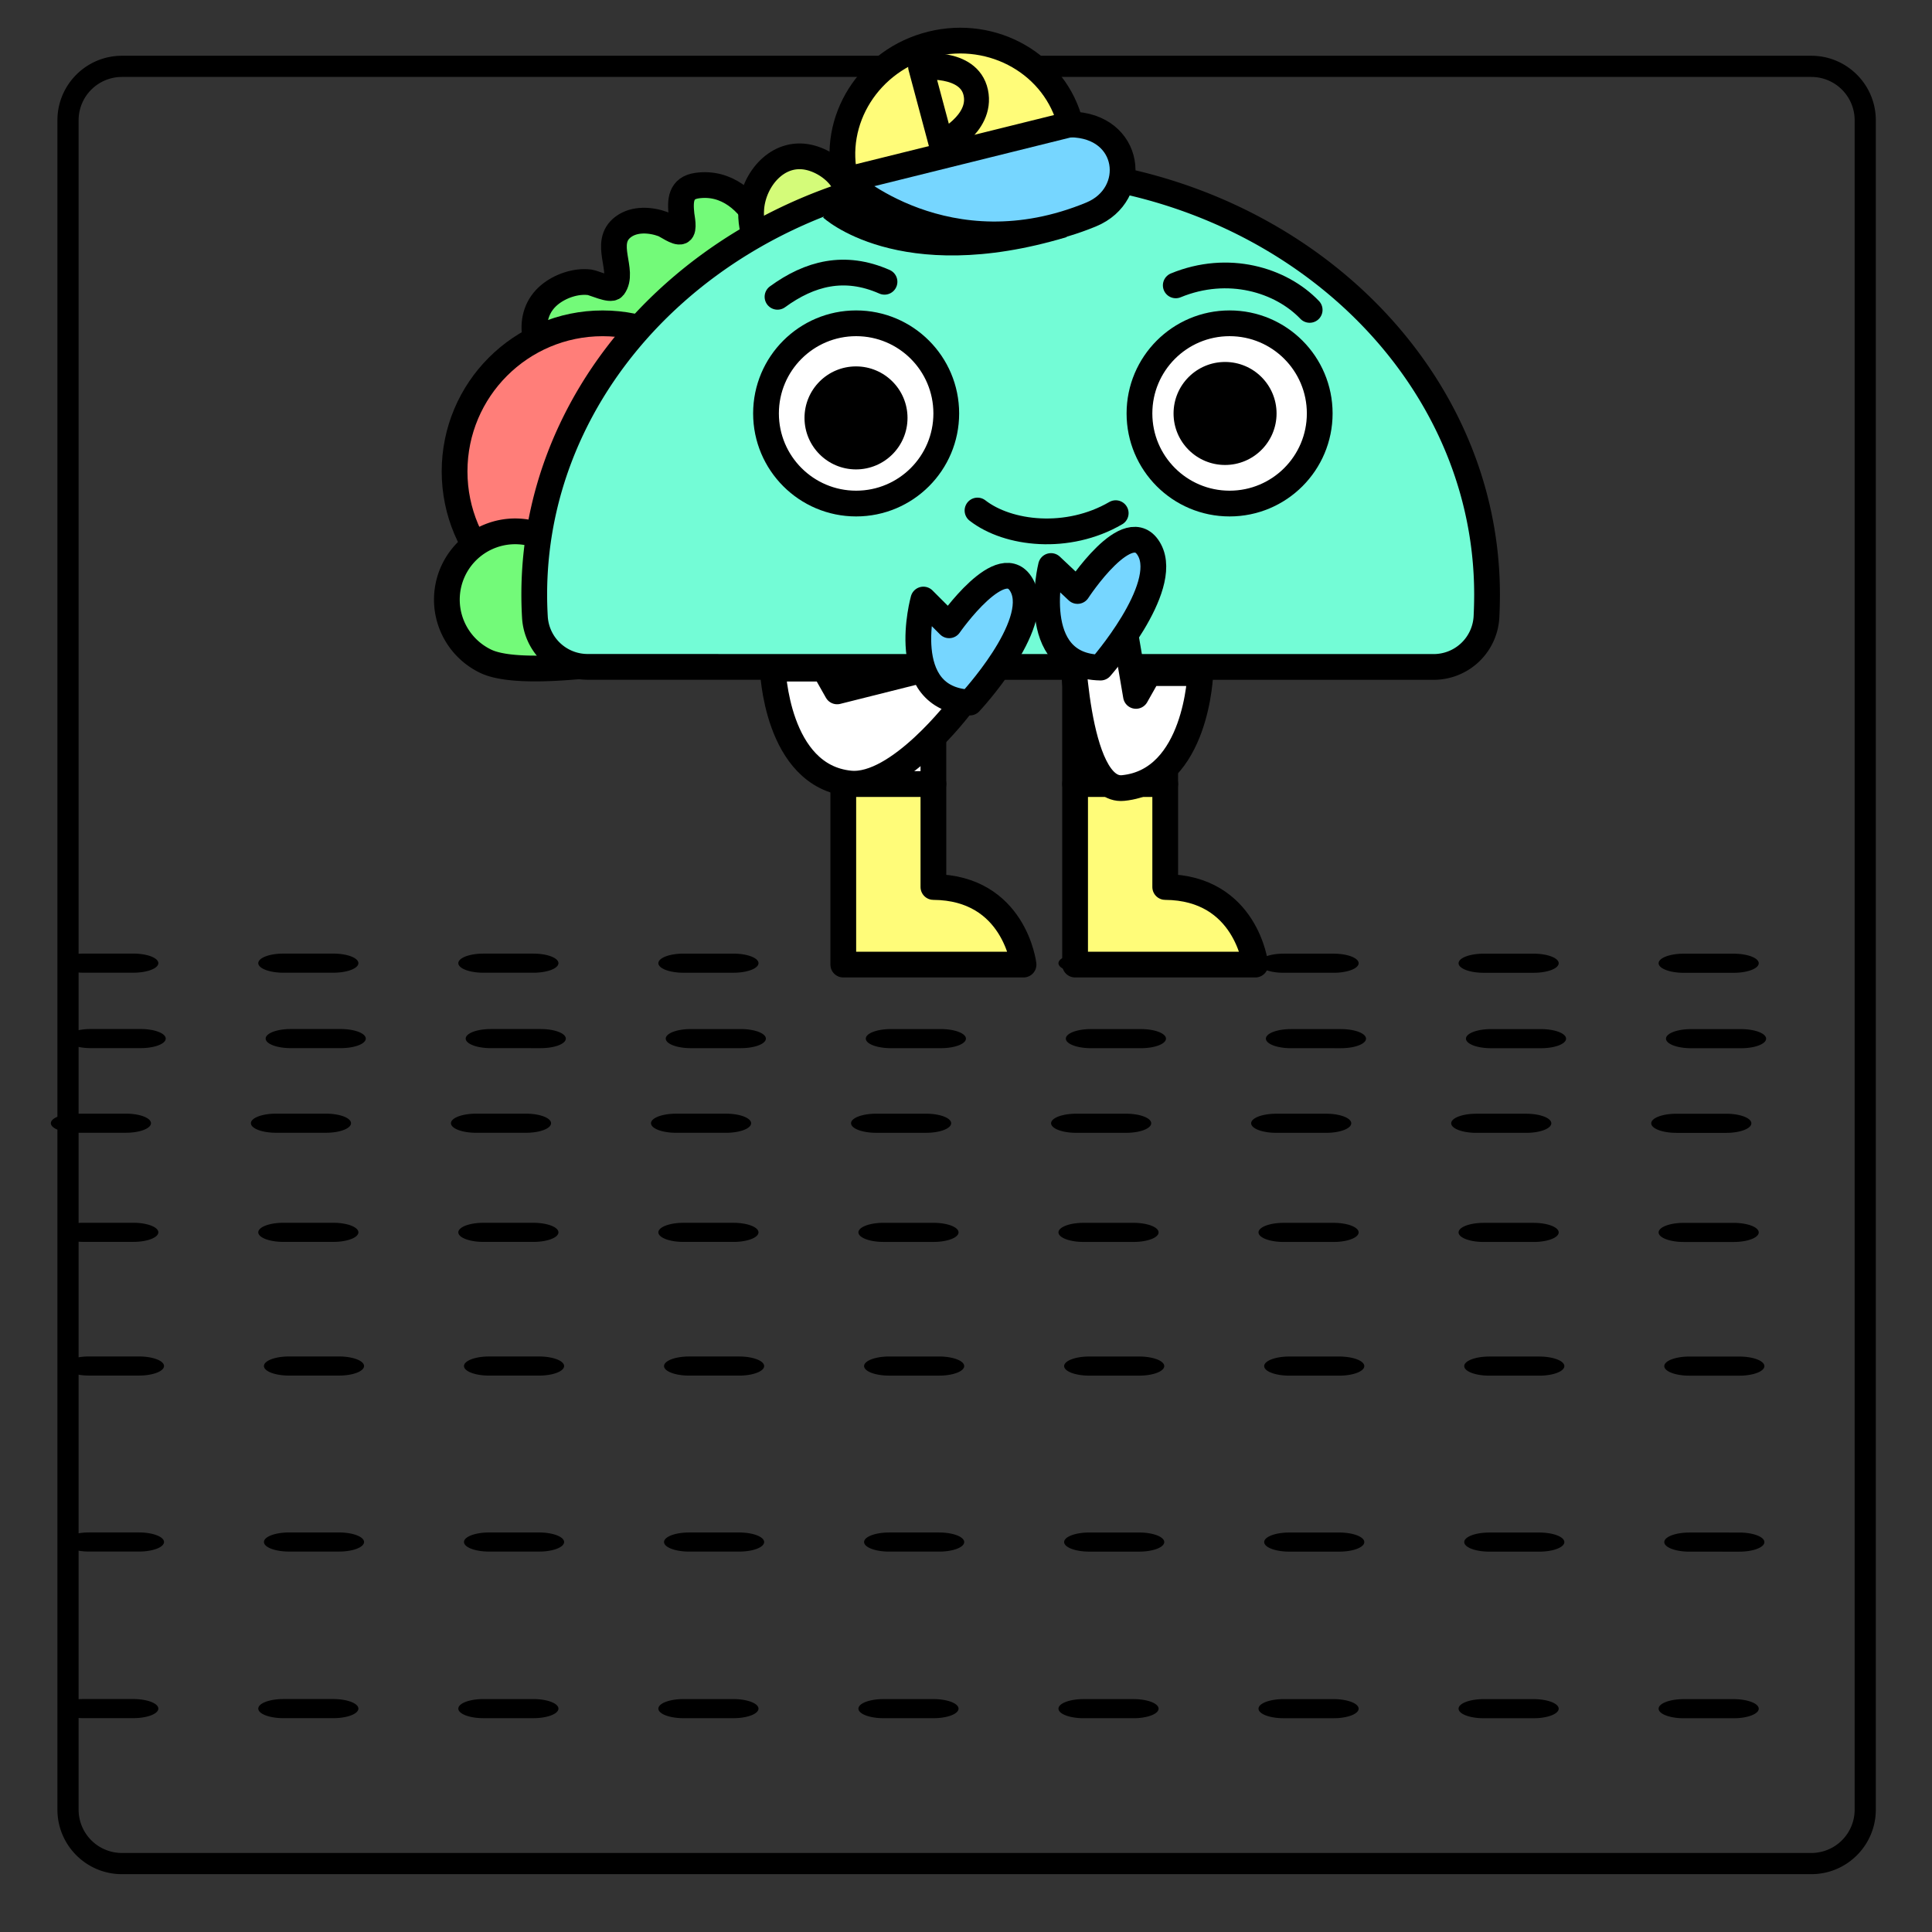 <svg xmlns="http://www.w3.org/2000/svg" xml:space="preserve" style="fill-rule:evenodd;clip-rule:evenodd;stroke-linecap:round;stroke-linejoin:round;stroke-miterlimit:1.5" viewBox="0 0 301 301"><rect x="0" y="0" width="301" height="301" fill="#333333" stroke="none"/><path d="M-64 7h218v236H-64z" style="fill:none" transform="matrix(1.376 0 0 1.271 88.67 -8.56)"/><path d="M292.246 18.738c0-5.547-4.501-10.05-10.045-10.05H18.996c-5.546 0-10.05 4.503-10.05 10.05v263.2c0 5.548 4.504 10.051 10.05 10.051h263.205c5.544 0 10.045-4.503 10.045-10.05zm-3.297 0v263.2a6.75 6.75 0 0 1-6.748 6.75H18.996a6.753 6.753 0 0 1-6.75-6.75v-263.2a6.753 6.753 0 0 1 6.75-6.75h263.205a6.75 6.75 0 0 1 6.748 6.75"/><path d="M48.593 97.754c-3.283 0-6.96-.722-9.457-2.991-2.901-2.636-4.043-7.612-.717-10.404 1.441-1.21 3.62-1.967 5.499-1.727.573.072 2.851 1.164 3.239.644 1.63-2.184-1.584-6.037 1.344-8.2 1.522-1.125 3.704-.976 5.392-.359.502.184 1.892 1.228 2.418.992.504-.226.144-1.882.102-2.269-.21-1.93-.141-3.647 2.104-3.966 7.966-1.13 12.399 10.621 9.685 16.694-2.205 4.933-6.127 8.847-11.42 10.211-2.297.591-4.753.446-7.079.997" style="fill:#73fa79;stroke:#000;stroke-width:3.5px" transform="translate(41.588 -50.631)scale(1.145)"/><circle cx="28.5" cy="116.5" r="11.5" style="fill:#ff7e79;stroke:#000;stroke-width:2px" transform="matrix(2.006 0 0 2.006 36.72 -160.257)"/><path d="M37.305 442S32 449.486 32 452.695A5.307 5.307 0 0 0 37.305 458a5.307 5.307 0 0 0 5.305-5.305c0-3.209-5.305-10.695-5.305-10.695" style="fill:#73fa79;stroke:#000;stroke-width:2px" transform="matrix(-.854 1.815 -1.815 -.854 933.761 412.314)"/><path d="M48.593 97.754c-3.283 0-6.96-.722-9.457-2.991-2.901-2.636-4.043-7.612-.717-10.404 1.441-1.21 3.62-1.967 5.499-1.727" style="fill:#d4fb79;stroke:#000;stroke-width:3.5px" transform="matrix(.695 .91 -.91 .695 176.087 -69.073)"/><path d="M135.854 143.689a4.106 4.106 0 0 0 4.101-3.882q.043-.868.045-1.737c0-18.252-16.579-33.07-37-33.07s-37 14.818-37 33.07q0 .87.051 1.736a4.1 4.1 0 0 0 4.095 3.877c12.415.006 53.293.006 65.708.006" style="fill:#73fcd6;stroke:#000;stroke-width:2px" transform="matrix(2.006 0 0 2.006 -49.162 -184.333)"/><path d="M128.241 33.893s11.692 10.943 37.963 3.036l-13.802-13.966s-16.948 1.397-24.161 10.93"/><path d="M94 102c0 .131 5.924 8.962 17.882 7.174 4.015-.601 4.726-5.967.118-7.174" style="fill:#76d6ff;stroke:#000;stroke-width:2px" transform="matrix(1.947 -.483 .483 1.947 -100.56 -125.112)"/><path d="M37 143.639c0-4.771-4.029-8.639-9-8.639s-9 3.868-9 8.639z" style="fill:#fffc79;stroke:#000;stroke-width:2px" transform="matrix(1.947 -.483 .483 1.947 25.362 -242.439)"/><path d="M79 162v14.026h14s-.699-5.98-7-6.026v-8z" style="fill:#fffc79;stroke:#000;stroke-width:2px" transform="matrix(2.006 0 0 2.006 -27.093 -202.829)"/><path d="M79 162v14.026h14s-.699-5.98-7-6.026v-8z" style="fill:#fffc79;stroke:#000;stroke-width:2px" transform="matrix(2.006 0 0 2.006 9.022 -202.829)"/><path d="M85 143.689h7v8.588h-7z" style="fill:#fff;stroke:#000;stroke-width:2px" transform="matrix(2.006 0 0 2.006 -39.131 -183.322)"/><path d="M85 143.689h7v8.588h-7z" style="fill:#fff;stroke:#000;stroke-width:2px" transform="matrix(2.006 0 0 2.006 -3.016 -183.322)"/><path d="M131.408 106.104h14.044v4.324l-14.044 3.154zM167.522 106.104h14.045v4.324l-14.045 3.154z"/><circle cx="92" cy="128" r="7" style="fill:#fff;stroke:#000;stroke-width:2px" transform="matrix(2.006 0 0 2.006 -51.168 -192.357)"/><circle cx="92" cy="128" r="7" style="fill:#fff;stroke:#000;stroke-width:2px" transform="matrix(2.006 0 0 2.006 7.015 -192.357)"/><circle cx="28" cy="109" r="4" transform="matrix(2.006 0 0 2.006 77.196 -153.546)"/><circle cx="28" cy="109" r="4" transform="matrix(2.006 0 0 2.006 134.693 -154.237)"/><path d="M59.404 422.925c3.005-.001 6.983-2.426 8.596-6.425" style="fill:none;stroke:#000;stroke-width:2px" transform="matrix(1.584 1.232 -1.232 1.584 579.24 -663.561)"/><path d="M42.61 402.335c2.724-1.454 5.504-1.79 8.39 0" style="fill:none;stroke:#000;stroke-width:2px" transform="matrix(1.987 -.279 .279 1.987 -75.785 -741.311)"/><path d="M42.61 402.335c3.935-1.957 8.116-1.004 10.508 1.165" style="fill:none;stroke:#000;stroke-width:2px" transform="matrix(2.001 .142 -.142 2.001 155.05 -766.665)"/><path d="m53 398 2 7s3.993-1.769 3.334-4.655S53 398 53 398" style="fill:none;stroke:#000;stroke-width:2.41px" transform="matrix(1.611 0 0 1.72 58.045 -674.165)"/><path d="M130 298.076s-.253 8.351-6 8.924c-3.752.374-4-12-4-12l4-1 1 5.845 1-1.769z" style="fill:#fff;stroke:#000;stroke-width:2px" transform="matrix(2.006 0 0 2.006 -73.77 -493.069)"/><path d="M130 298.076s-.253 8.351-6 8.924c-3.752.374-8.558-5.989-8.558-5.989l1.661-3.149 7.897 1.983 1-1.769z" style="fill:#fff;stroke:#000;stroke-width:2px" transform="matrix(-2.006 0 0 2.006 381.17 -493.773)"/><path d="M37 542.613s-5.977 5.578-9 4.076S31 541 31 541l-2-2s7.717-2.155 8 3.613" style="fill:#76d6ff;stroke:#000;stroke-width:2px" transform="matrix(0 2.006 2.006 0 -937.374 35.233)"/><path d="M37 542.613s-5.977 5.578-9 4.076S31 541 31 541l-2-2s7.717-2.155 8 3.613" style="fill:#76d6ff;stroke:#000;stroke-width:2px" transform="matrix(.06 2.005 2.005 -.06 -918.692 62.379)"/><path d="m900.472 550.224 51-57" style="fill:none;stroke:#000;stroke-width:2.17px;stroke-dasharray:2.17,6.5,0,0" transform="matrix(2.397 1.023 -2.679 .915 -671.412 -1274.584)"/><path d="m900.472 550.224 51-57" style="fill:none;stroke:#000;stroke-width:2.17px;stroke-dasharray:2.17,6.5,0,0" transform="matrix(2.397 1.023 -2.679 .915 -670.262 -1262.833)"/><path d="m900.472 550.224 51-57" style="fill:none;stroke:#000;stroke-width:2.17px;stroke-dasharray:2.17,6.5,0,0" transform="matrix(2.397 1.023 -2.679 .915 -672.561 -1249.648)"/><path d="m900.472 550.224 51-57" style="fill:none;stroke:#000;stroke-width:2.17px;stroke-dasharray:2.17,6.5,0,0" transform="matrix(2.397 1.023 -2.679 .915 -671.412 -1232.647)"/><path d="m900.472 550.224 51-57" style="fill:none;stroke:#000;stroke-width:2.17px;stroke-dasharray:2.17,6.5,0,0" transform="matrix(2.397 1.023 -2.679 .915 -670.529 -1184.4)"/><path d="m900.472 550.224 51-57" style="fill:none;stroke:#000;stroke-width:2.17px;stroke-dasharray:2.17,6.5,0,0" transform="matrix(2.397 1.023 -2.679 .915 -670.529 -1211.818)"/><path d="m900.472 550.224 51-57" style="fill:none;stroke:#000;stroke-width:2.17px;stroke-dasharray:2.17,6.5,0,0" transform="matrix(2.397 1.023 -2.679 .915 -671.412 -1158.445)"/></svg>
